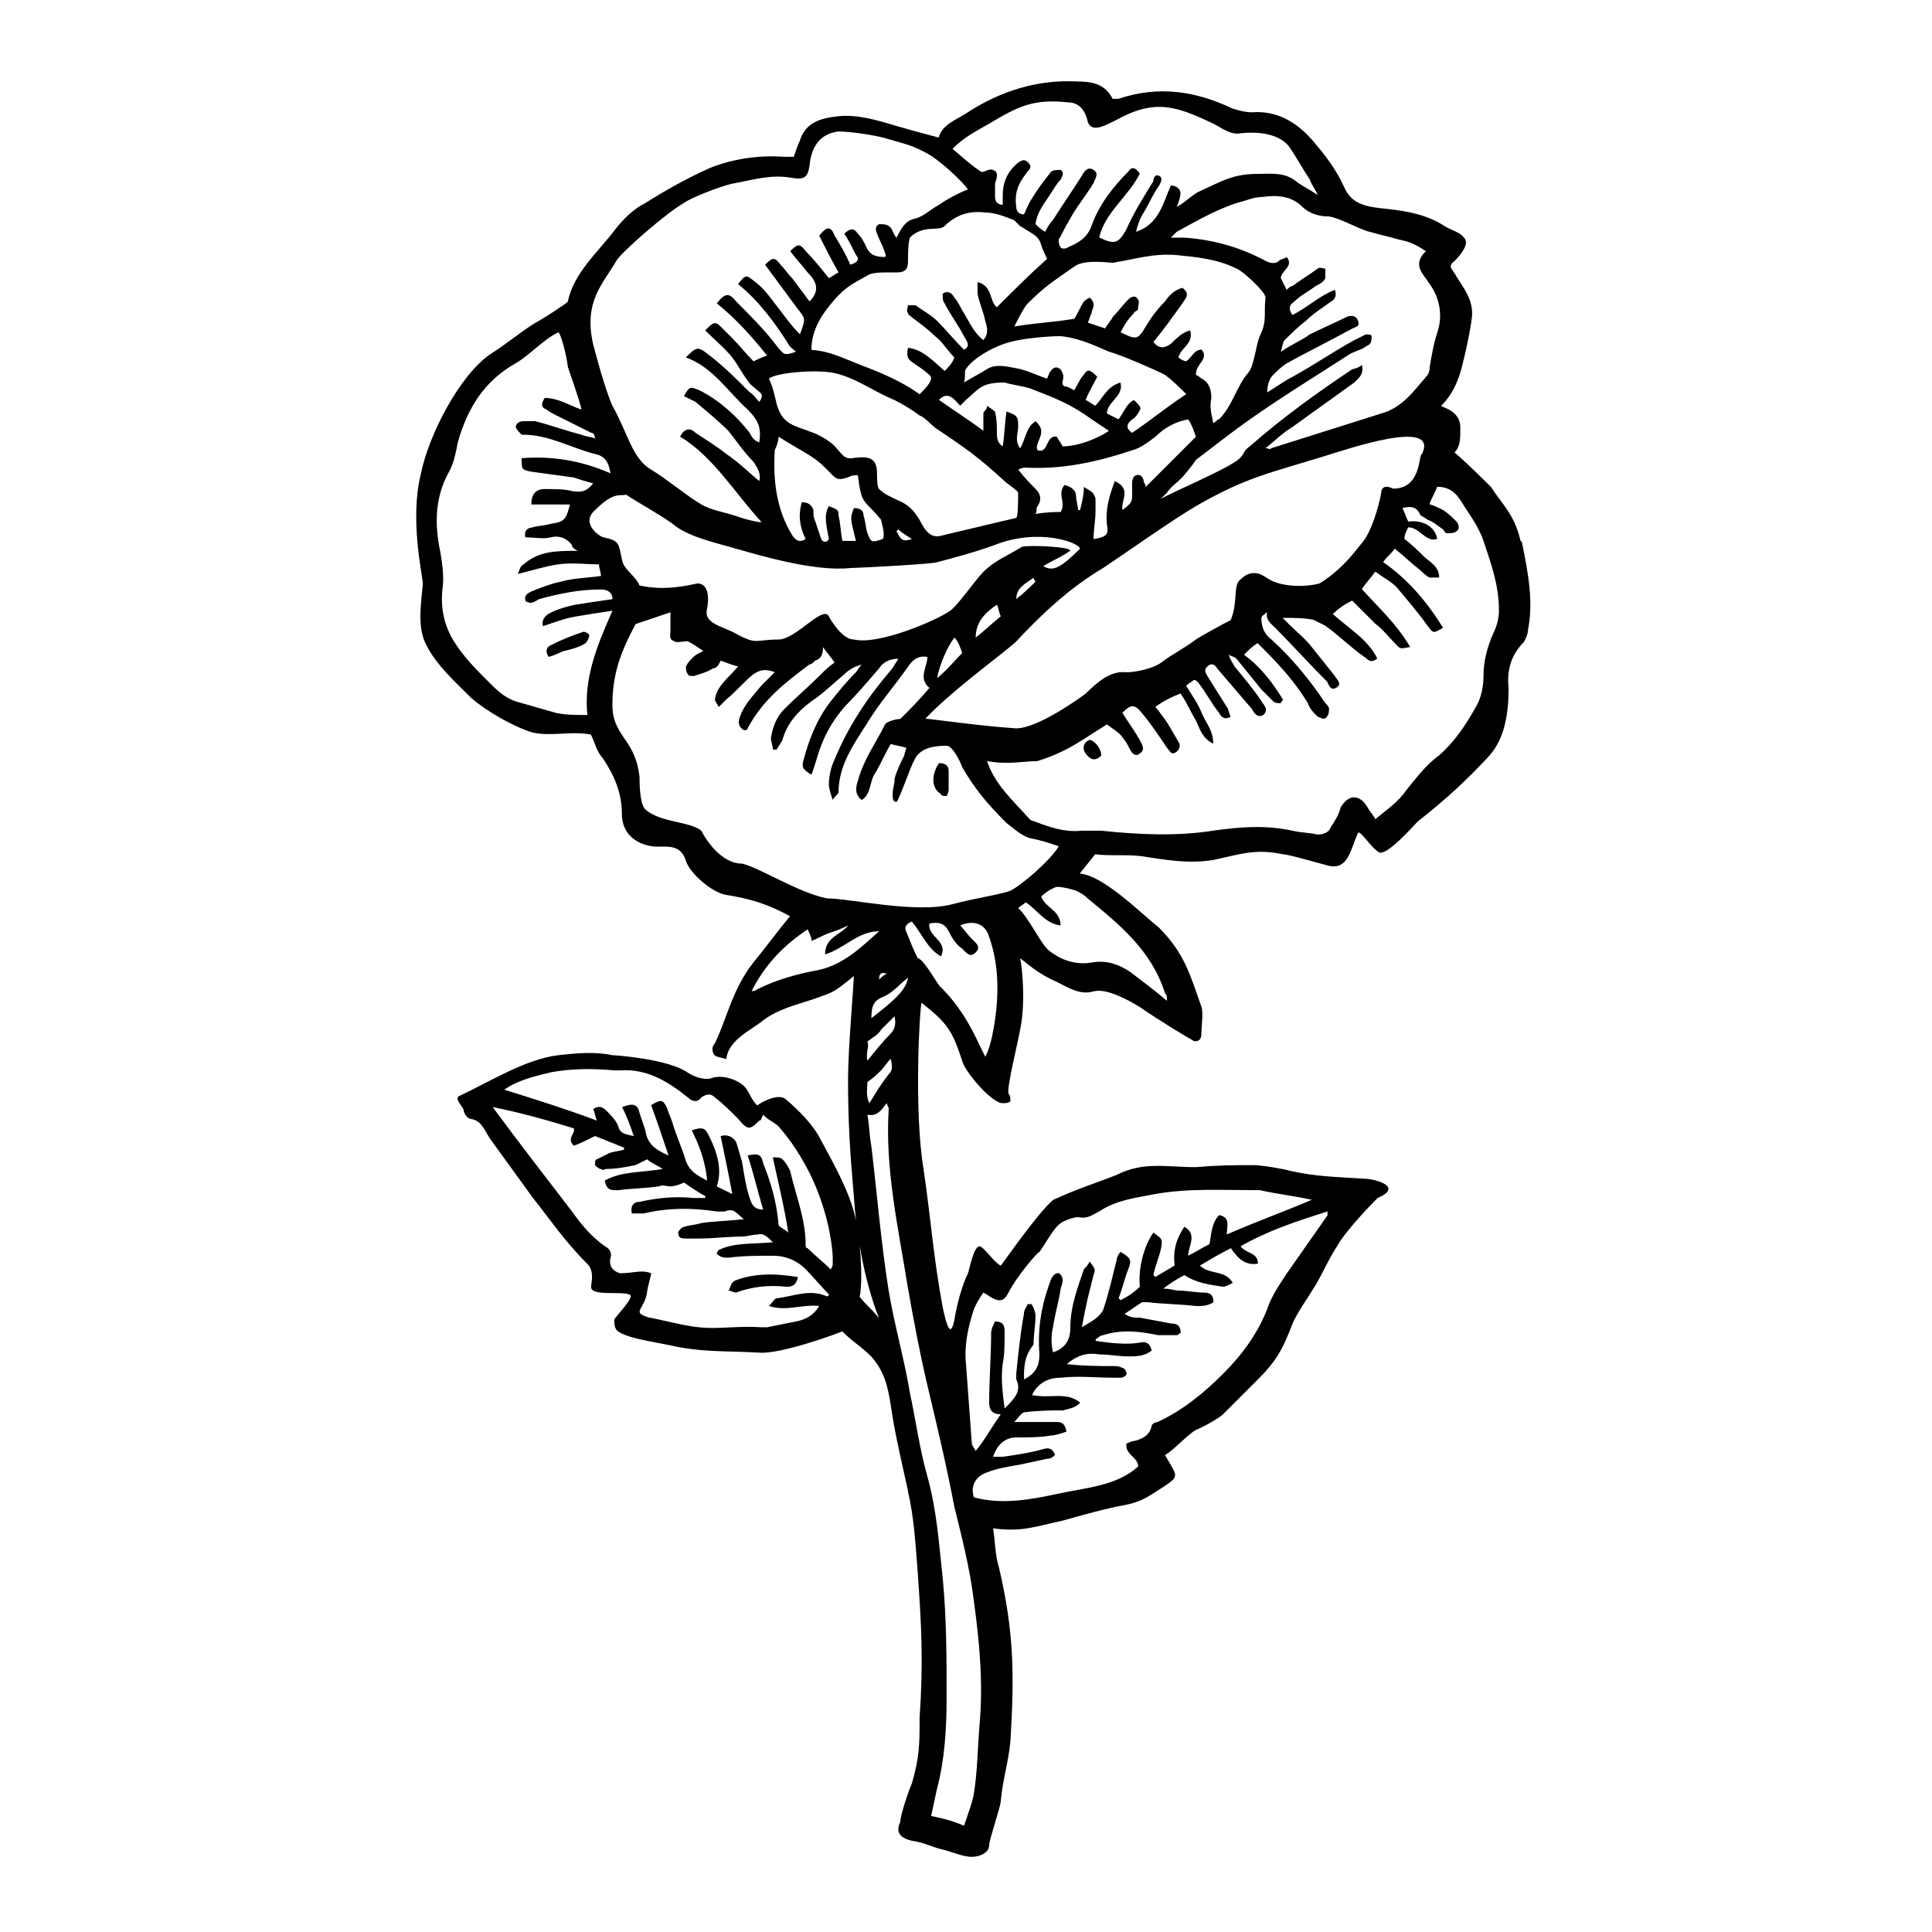 <?xml version="1.0" encoding="UTF-8"?>
<svg width="1200pt" height="1200pt" version="1.1" viewBox="0 0 1200 1200" xmlns="http://www.w3.org/2000/svg">
 <g>
  <path d="m633.61 595.22c1.219 4.781 3.609 27.609 0 44.391-1.219 7.219-8.391 36-7.219 39.609 1.219 1.219 1.219 3.609 1.219 4.781-1.219 1.219-3.609 1.219-4.781 1.219-7.219 0-24-20.391-25.219-26.391-6-18-8.391-22.781-25.219-36-1.219 3.609-4.781 67.219 1.219 103.22 4.781 32.391 6 54 12 86.391 2.391 10.781 4.781 19.219 7.219 7.219 1.219-8.391 4.781-21.609 8.391-28.781 1.219-3.609 3.609-16.781 7.219-16.781 2.391 0 9.609 10.781 13.219 12 3.609-4.781 22.781-32.391 32.391-40.781 15.609-7.219 27.609-10.781 39.609-15.609 16.781-8.391 30-4.781 49.219-4.781 14.391-1.219 21.609-1.219 36-1.219 4.781 0 19.219 2.391 22.781 3.609 16.781 3.609 27.609 3.609 45.609 4.781 6 0 25.219 4.781 8.391 12-1.219 1.219-19.219 19.219-25.219 30-4.781 7.219-8.391 15.609-13.219 24-3.609 6-12 18-14.391 24-6 15.609-9.609 22.781-21.609 34.781l-21.609 21.609c-2.391 2.391-13.219 8.391-16.781 9.609-6 3.609-14.391 13.219-19.219 15.609 1.219 2.391 3.609 6 4.781 8.391 3.609 6 0 7.219-4.781 10.781-9.609 6-13.219 9.609-25.219 12-8.391 1.219-30 7.219-38.391 9.609-16.781 3.609-25.219 7.219-43.219 4.781 1.219 6 1.219 16.781 3.609 24 9.609 40.781 9.609 67.219 7.219 108-1.219 13.219-4.781 24-6 37.219 0 3.609-7.219 24-7.219 27.609 0 4.781-6 7.219-10.781 7.219-6 0-13.219-3.609-19.219-4.781-4.781-1.219-9.609-3.609-15.609-4.781-8.391-1.219-13.219-4.781-9.609-12 0-4.781 6-21.609 7.219-24 4.781-16.781 4.781-24 4.781-40.781 2.391-34.781 1.219-56.391-1.219-91.219-1.219-15.609-2.391-34.781-6-49.219 1.219 3.609-7.219-31.219-9.609-46.781-2.391-15.609-3.609-26.391-13.219-37.219-7.219-7.219-10.781-8.391-18-15.609-2.391 1.219-38.391 14.391-51.609 13.219-20.391-1.219-36 0-56.391-4.781-6-1.219-20.391-3.609-26.391-6s-7.219-3.609-7.219-9.609c0-1.219 13.219-14.391 9.609-15.609-4.781-2.391-24 1.219-24-4.781 0-2.391 2.391-9.609-2.391-14.391-14.391-14.391-24-28.781-33.609-40.781-9.609-13.219-15.609-21.609-25.219-34.781-4.781-6-6-13.219-13.219-14.391-2.391 0-4.781-3.609-4.781-6-1.219-2.391-6-7.219-2.391-8.391 18-8.391 40.781-22.781 61.219-25.219 10.781-1.219 22.781-2.391 33.609 0 2.391 0 34.781 2.391 46.781 10.781 3.609 2.391 9.609 4.781 14.391 3.609 6-2.391 14.391 0 19.219 3.609 4.781 3.609 4.781 8.391 9.609 13.219 1.219-1.219 13.219-8.391 18-3.609 8.391 7.219 16.781 15.609 21.609 25.219 8.391 15.609 18 32.391 21.609 49.219 2.391 10.781 4.781 36 2.391 48 4.781 6 6 6 12 13.219-9.609-24-14.391-55.219-15.609-75.609-2.391-27.609-3.609-45.609-3.609-73.219 0-18 3.609-58.781 3.609-63.609-13.219 10.781-12 9.609-25.219 14.391-10.781 3.609-21.609 6-31.219 13.219-7.219 6-21.609 12-22.781 24-3.609-1.219-6-1.219-7.219-2.391-1.219-1.219-2.391-4.781 0-7.219 7.219-14.391 10.781-33.609 24-50.391 6-7.219 16.781-21.609 22.781-28.781-13.219-7.219-24-10.781-39.609-13.219-8.391-1.219-22.781-13.219-25.219-21.609-2.391-7.219-7.219-8.391-13.219-8.391h-6c-12-1.219-20.391-8.391-20.391-20.391 0-13.219-4.781-24-12-34.781-3.609-3.609-4.781-9.609-7.219-14.391-12-2.391-24 1.219-36-1.219-12-3.609-28.781-13.219-38.391-21.609-9.609-9.609-21.609-20.391-27.609-32.391-6-10.781-3.609-25.219-2.391-38.391 0-4.781-8.391-39.609-1.219-68.391 4.781-24 24-61.219 43.219-74.391 9.609-6 18-13.219 27.609-19.219 4.781-2.391 19.219-12 20.391-13.219 3.609-18 19.219-31.219 30-45.609 4.781-6 10.781-12 18-15.609 13.219-8.391 26.391-15.609 39.609-21.609 14.391-6 31.219-8.391 46.781-7.219h6c1.219-3.609 2.391-7.219 3.609-9.609 3.609-12 13.219-14.391 24-15.609 12-1.219 24 2.391 36 6 8.391 2.391 16.781 4.781 26.391 7.219 2.391-8.391 10.781-10.781 18-15.609 20.391-13.219 43.219-20.391 67.219-19.219 9.609 0 18 1.219 22.781 10.781h3.609c25.219-8.391 48-4.781 70.781 6 3.609 1.219 8.391 2.391 12 2.391 15.609-1.219 27.609 6 37.219 16.781 8.391 9.609 15.609 19.219 20.391 30s14.391 12 26.391 13.219 25.219 3.609 36 10.781c3.609 2.391 9.609 3.609 12 7.219 3.609 3.609-2.391 10.781-6 14.391-4.781 3.609-1.219 4.781 1.219 9.609 3.609 6 10.781 14.391 9.609 25.219-1.219 9.609-3.609 20.391-6 30s-6 18-13.219 25.219c2.391 1.219 12 3.609 12 13.219 0 7.219 0 12-3.609 15.609 7.219 6 21.609 20.391 22.781 21.609 6 9.609 14.391 16.781 18 32.391 0 1.219 1.219 1.219 1.219 2.391 3.609 18 7.219 36 3.609 54 0 2.391-1.219 4.781-2.391 7.219-8.391 8.391-10.781 18-9.609 28.781 0 15.609-2.391 31.219-12 42-14.391 15.609-27.609 27.609-44.391 40.781-2.391 2.391-19.219 21.609-24 19.219s-12-14.391-13.219-12c-4.781 10.781-6 22.781-18 20.391-4.781-1.219-25.219-7.219-28.781-7.219-16.781-3.609-26.391 0-43.219 3.609-15.609 2.391-28.781 0-44.391-2.391-9.609-1.219-20.391 0-28.781-1.219-4.781 6-4.781 6-9.609 12 14.391 1.219 36 22.781 49.219 33.609 15.609 15.609 19.219 28.781 26.391 49.219 1.219 3.609 0 12 0 15.609 0 1.219 0 3.609-1.219 4.781-1.219 1.219-3.609 1.219-4.781 0-2.391-1.219-20.391-12-32.391-20.391-6-3.609-20.391-12-28.781-9.609s-15.609-2.391-22.781-6c-11.906-5.016-19.078-12.188-22.688-14.578zm31.172-253.22c-4.781 3.609-10.781 6-16.781 9.609 6 3.609 10.781 1.219 22.781-10.781 0-3.609-25.219-13.219-52.781-2.391-13.219 4.781-22.781 7.219-36 10.781-3.609 1.219-50.391 3.609-54 3.609-22.781 2.391-57.609-8.391-70.781-12-12-3.609-30-7.219-39.609-15.609-8.391-6-21.609-13.219-28.781-18-3.609 1.219-7.219-2.391-19.219 9.609-9.609 8.391 3.609 16.781 4.781 16.781 10.781 2.391 9.609 3.609 12 14.391 1.219 6 8.391 9.609 10.781 15.609 15.609 3.609 30 0 36-1.219 7.219 0 7.219 9.609 6 15.609-2.391 9.609 9.609 10.781 18 15.609 13.219 7.219 12 3.609 26.391 3.609 10.781 0 27.609-21.609 31.219-14.391 1.219 2.391 8.391 14.391 15.609 14.391 15.609 3.609 51.609-12 60-18 4.781-3.609 15.609-19.219 20.391-24 7.219-7.219 14.391-9.609 24-15.609 4.828-1.219 30 0 30 2.391zm-270 45.609c-9.609 18-14.391 31.219-14.391 50.391 0 8.391 2.391 13.219 7.219 20.391 6 8.391 8.391 14.391 9.609 24 0 3.609 0 16.781 3.609 20.391 9.609 8.391 27.609 7.219 34.781 13.219 2.391 4.781 12 20.391 25.219 20.391 10.781 2.391 34.781 18 52.781 21.609 14.391 0 55.219 9.609 78 3.609 13.219-3.609 30-6 36-8.391 7.219-3.609 25.219-19.219 30-27.609-7.219-2.391-10.781-3.609-16.781-4.781-6-1.219-10.781-6-15.609-9.609-12-12-19.219-20.391-27.609-34.781-1.219-3.609-6-13.219-9.609-13.219-4.781 0-16.781 0-20.391 9.609-1.219 1.219-9.609 25.219-10.781 25.219-2.391 0-2.391-2.391-2.391-4.781 0-3.609 1.219-6 1.219-9.609 1.219-4.781 3.609-9.609 6-14.391 0-1.219 1.219-3.609 1.219-4.781-3.609-1.219-6-1.219-9.609-2.391-3.609 6-6 12-9.609 18-3.609 4.781-2.391 13.219-8.391 16.781-4.781-3.609-3.609-8.391-2.391-12 3.609-13.219 10.781-22.781 16.781-34.781 1.219-2.391 8.391-3.609 9.609-3.609 6-6 12-12 18-19.219-7.219-6-1.219-13.219-1.219-19.219-6-1.219-9.609 2.391-12 6-8.391 12-18 22.781-25.219 34.781-8.391 13.219-18 26.391-18 43.219 0 1.219-2.391 2.391-3.609 4.781-1.219-3.609-2.391-7.219-2.391-9.609 0-4.781 1.219-10.781 3.609-15.609 8.391-20.391 20.391-38.391 34.781-55.219 1.219-1.219 2.391-3.609 4.781-7.219-6 0-9.609 2.391-12 6-7.219 8.391-14.391 16.781-21.609 24-6 7.219-10.781 14.391-14.391 24-2.391 6-3.609 12-6 18-6-3.609-6-4.781-4.781-9.609 3.609-13.219 8.391-25.219 16.781-36 4.781-6 9.609-12 15.609-18 1.219-1.219 1.219-2.391 3.609-4.781-4.781 1.219-8.391 3.609-10.781 6-7.219 6-13.219 12-20.391 16.781-8.391 6-15.609 14.391-18 24-1.219 2.391-2.391 3.609-3.609 6h-2.391c0-2.391-1.219-4.781-1.219-7.219 1.219-7.219 3.609-13.219 8.391-18 7.219-7.219 15.609-14.391 22.781-21.609 2.391-2.391 4.781-4.781 8.391-7.219-2.391-3.609-4.781-6-7.219-9.609 0 4.781-1.219 7.219-4.781 8.391-1.219 1.219-2.391 2.391-3.609 2.391-14.391 10.781-28.781 21.609-38.391 39.609 0 1.219-1.219 1.219-2.391 1.219-3.609-2.391-3.609-4.781-2.391-8.391 2.391-7.219 8.391-13.219 13.219-19.219l8.391-8.391c-6-2.391-9.609-1.219-13.219 1.219-6 4.781-10.781 10.781-16.781 15.609l-4.781 4.781c-1.219-2.391-2.391-3.609-2.391-4.781 1.219-8.391 8.391-13.219 14.391-20.391-4.781-1.219-7.219-2.391-10.781-3.609-1.219 2.391-2.391 4.781-4.781 4.781-3.609 2.391-8.391 3.609-12 4.781-1.219 0-3.609 0-3.609-1.219-1.219-1.219-1.219-3.609-1.219-4.781 1.219-2.391 2.391-3.609 4.781-6 1.219-1.219 3.609-2.391 6-3.609-3.609-2.391-7.219-4.781-9.609-6-3.609 0-7.219 1.219-8.391 0-3.609-1.219-2.391-3.609-2.391-7.219v-10.781c-3.656 1.312-21.656 7.312-21.656 7.312zm402 46.781c0 1.219-1.219 1.219-1.219 2.391-1.219 0-3.609 0-4.781-1.219l-7.219-7.219c-4.781-6-10.781-13.219-15.609-19.219-1.219-1.219-2.391-1.219-4.781-2.391 1.219 3.609 2.391 4.781 3.609 7.219 6 7.219 12 14.391 16.781 21.609 1.219 2.391 4.781 4.781 1.219 8.391-3.609 2.391-6-1.219-7.219-3.609-7.219-8.391-14.391-16.781-21.609-25.219-1.219-2.391-3.609-3.609-6-1.219s-1.219 3.609 0 6c3.609 6 8.391 13.219 12 19.219 1.219 1.219 1.219 3.609 2.391 6-3.609 2.391-6 0-7.219-2.391-4.781-6-8.391-13.219-13.219-19.219 0 0-1.219-1.219-2.391-1.219-1.219 1.219-3.609 2.391-4.781 3.609 3.609 6 7.219 10.781 9.609 16.781s7.219 10.781 7.219 19.219c-7.219-3.609-8.391-9.609-10.781-14.391-3.609-6-6-12-9.609-16.781-6 2.391-10.781 4.781-15.609 8.391 2.391 2.391 3.609 4.781 4.781 6 3.609 4.781 6 9.609 9.609 15.609 2.391 3.609-1.219 7.219-3.609 7.219-1.219 0-2.391-2.391-3.609-3.609-4.781-7.219-9.609-14.391-15.609-21.609-4.781-6-7.219-4.781-12 0 3.609 6 8.391 12 12 19.219 1.219 2.391 1.219 4.781-1.219 6-2.391 2.391-4.781 0-6-2.391s-2.391-4.781-3.609-6c-2.391-3.609-2.391-3.609-10.781-9.609-15.609 9.609-24 16.781-43.219 22.781-8.391 0-18 2.391-31.219 0 4.781 14.391 15.609 24 26.391 36 0 0 1.219 1.219 2.391 1.219 9.609 3.609 19.219 7.219 30 6h12c22.781 2.391 46.781 3.609 69.609 0 16.781-2.391 32.391-3.609 49.219 0 4.781 1.219 10.781 1.219 15.609 2.391 3.609 0 7.219-1.219 8.391-4.781 2.391-3.609 4.781-7.219 6-12 4.781-8.391 12-8.391 16.781 0 1.219 2.391 3.609 4.781 4.781 7.219 7.219-6 14.391-10.781 19.219-18 6-7.219 12-15.609 20.391-21.609 9.609-8.391 16.781-19.219 22.781-30 3.609-6 4.781-13.219 4.781-19.219 0-9.609 2.391-18 6-26.391 2.391-4.781 3.609-9.609 3.609-14.391 0-15.609-4.781-28.781-9.609-43.219-2.391-7.219-7.219-14.391-12-21.609-3.609-6-7.219-12-16.781-12-1.219 3.609-3.609 7.219-4.781 10.781 3.609 1.219 6 2.391 8.391 3.609 3.609 2.391 6 4.781 8.391 7.219 1.219 1.219 2.391 4.781 0 6-1.219 1.219-3.609 1.219-6 1.219-1.219 0-1.219-1.219-2.391-2.391-3.609-2.391-6-4.781-9.609-6-1.219-1.219-4.781-2.391-4.781-3.609-2.391-4.781-6-4.781-10.781-3.609 1.219 2.391 2.391 6 3.609 8.391 9.609-1.219 16.781 3.609 18 10.781-7.219 2.391-10.781-7.219-18-7.219-1.219 2.391-2.391 4.781-2.391 7.219 4.781 3.609 8.391 7.219 12 10.781 3.609 3.609 9.609 6 9.609 13.219h-6c-2.391-1.219-4.781-3.609-6-4.781-4.781-3.609-9.609-8.391-15.609-13.219-2.391 3.609-4.781 4.781-7.219 8.391 15.609 10.781 27.609 25.219 37.219 40.781-6 3.609-6 3.609-9.609-1.219-6-8.391-13.219-16.781-19.219-24-3.609-3.609-8.391-6-13.219-9.609-3.609 4.781-6 7.219-8.391 10.781 10.781 12 21.609 21.609 30 36-6 1.219-6 1.219-8.391-1.219-4.781-4.781-8.391-9.609-13.219-13.219l-14.391-14.391c-4.781 2.391-8.391 4.781-12 8.391 10.781 9.609 21.609 15.609 27.609 27.609-4.781 3.609-6 0-8.391-1.219-8.391-6-15.609-13.219-24-19.219-2.391-1.219-4.781-2.391-7.219-3.609-6-1.219-12-1.219-19.219-1.219l3.609 3.609c4.781 4.781 10.781 9.609 14.391 14.391 4.781 6 9.609 12 14.391 18 1.219 2.391 4.781 4.781 1.219 7.219-3.609 2.391-4.781-1.219-6-3.609-10.781-10.781-21.609-22.781-32.391-33.609-2.391-2.391-6-4.781-4.781-9.609-1.219 1.219-3.609 2.391-3.609 3.609 0 4.781 1.219 9.609 6 13.219 13.219 12 24 25.219 33.609 39.609 1.219 1.219 2.391 2.391 2.391 3.609s0 3.609-1.219 4.781c-1.219 2.391-3.609 1.219-6 0-2.391-2.391-4.781-4.781-6-8.391-7.219-12-16.781-22.781-26.391-32.391l-4.781-4.781c-3.609 2.391-6 4.781-8.391 7.219 8.531 6.141 16.922 15.75 24.094 27.75zm-324-110.39c-15.609-16.781-30-40.781-50.391-52.781 2.391-4.781 6-6 9.609-2.391 7.219 4.781 13.219 8.391 19.219 13.219 7.219 4.781 13.219 10.781 20.391 16.781 1.219-4.781-1.219-8.391-3.609-12-6-6-10.781-13.219-15.609-19.219-6-6-13.219-12-20.391-18-2.391-1.219-4.781-2.391-7.219-3.609 3.609-6 3.609-6 9.609-3.609 12 6 22.781 15.609 31.219 26.391 1.219 2.391 2.391 4.781 6 6 1.219-8.391 0-13.219-7.219-20.391-12-10.781-21.609-26.391-38.391-32.391 6-6 7.219-7.219 13.219-2.391 9.609 7.219 18 15.609 26.391 24 2.391 1.219 3.609 3.609 6 6 3.609-4.781 0-6-1.219-7.219-2.391-2.391-4.781-3.609-6-6-3.609-4.781-6-9.609-9.609-14.391-4.781-6-10.781-10.781-16.781-16.781 4.781-4.781 6-6 9.609-2.391l7.219 7.219c4.781 4.781 8.391 9.609 13.219 14.391 2.391-1.219 4.781-2.391 8.391-3.609-9.609-12-19.219-22.781-31.219-32.391 4.781-6 7.219-7.219 12-1.219 8.391 8.391 18 18 25.219 27.609 4.781 6 4.781 6 12 3.609-1.219-1.219-3.609-2.391-4.781-4.781-8.391-13.219-18-26.391-31.219-37.219 4.781-6 4.781-6 10.781-1.219 4.781 3.609 8.391 8.391 12 13.219 4.781 6 9.609 13.219 15.609 19.219 3.609-9.609 3.609-9.609-1.219-15.609-7.219-9.609-13.219-18-20.391-27.609 4.781-4.781 6-4.781 9.609 0 2.391 2.391 4.781 6 7.219 8.391 3.609 4.781 7.219 9.609 10.781 14.391 7.219-7.219 3.609-13.219-1.219-18-3.609-4.781-7.219-8.391-10.781-13.219 4.781-4.781 6-4.781 9.609 0 4.781 4.781 9.609 10.781 14.391 16.781 2.391-1.219 3.609-2.391 6-3.609-4.781-8.391-8.391-15.609-12-22.781 4.781-6 7.219-6 9.609 0 3.609 6 7.219 12 9.609 18 4.781-1.219 6-3.609 3.609-6-2.391-4.781-4.781-9.609-7.219-13.219 3.609-3.609 6-3.609 8.391 0 2.391 2.391 3.609 4.781 4.781 7.219 2.391 6 6 7.219 12 7.219 2.391 0-4.781-13.219-4.781-14.391-1.219-2.391-1.219-4.781 1.219-6 1.219 0 4.781 0 6 1.219 2.391 1.219 2.391 4.781 4.781 7.219 3.609-7.219 6-10.781 12-12 4.781-1.219 9.609-6 14.391-8.391 4.781-3.609 14.391-8.391 18-9.609-2.391-3.609-14.391-15.609-24-21.609-10.781-6-13.219-6-25.219-9.609-7.219-2.391-24-4.781-31.219-4.781-9.609 1.219-16.781 7.219-18 21.609-1.219 7.219-3.609 8.391-10.781 7.219-13.219-2.391-24 1.219-37.219 3.609-6 1.219-25.219 8.391-30 12-10.781 6-39.609 31.219-42 36-8.391 14.391-20.391 25.219-14.391 51.609 1.219 4.781 7.219 27.609 12 38.391 9.609 16.781 12 32.391 24 39.609 8.391 4.781 22.781 16.781 31.219 21.609 6 3.609 14.391 4.781 21.609 7.219 6 2.25 16.781 4.688 15.562 3.469zm102 122.39c2.391 0 36 4.781 56.391 6 13.219 0 38.391-18 43.219-21.609 7.219-7.219 15.609-14.391 25.219-13.219 6 0 16.781-2.391 21.609-6 6-4.781 15.609-9.609 21.609-14.391 3.609-2.391 16.781-9.609 21.609-12 4.781-12 1.219-21.609 6-25.219 8.391-8.391 15.609-1.219 18 0 8.391 4.781 22.781 4.781 31.219 2.391 15.609-9.609 24-22.781 26.391-25.219 7.219-8.391 12-30 12-32.391 1.219-3.609 4.781-2.391 7.219-1.219 18 0 15.609-21.609 18-21.609 10.781-22.781-48-2.391-60 1.219-34.781 10.781-49.219 13.219-80.391 31.219-14.391 8.391-43.219 28.781-57.609 38.391-20.391 12-38.391 28.781-54 45.609-6.047 6.047-39.656 30.047-56.484 48.047zm-195.56-152.39c-1.219-7.219-3.609-10.781-9.609-12-14.391-3.609-28.781-12-44.391-12h-1.219c-1.219-1.219-3.609-3.609-3.609-4.781 0-2.391 2.391-3.609 4.781-3.609h7.219c9.609 2.391 19.219 6 28.781 8.391 2.391 1.219 6 1.219 8.391 2.391 0-2.391-1.219-3.609-2.391-3.609-7.219-3.609-14.391-7.219-21.609-10.781-2.391-1.219-4.781-2.391-6-3.609-3.609-1.219-3.609-3.609-1.219-7.219 8.391 0 15.609 4.781 22.781 7.219 0-2.391-8.391-26.391-8.391-26.391-1.219-9.609-4.781-21.609-6-21.609-9.609 4.781-18 14.391-26.391 19.219-19.219 10.781-30 27.609-36 49.219-1.219 6-2.391 13.219-6 19.219-8.391 15.609-8.391 32.391-4.781 49.219 1.219 7.219 2.391 15.609 1.219 22.781-1.219 12 1.219 22.781 7.219 32.391s13.219 16.781 21.609 25.219c4.781 4.781 9.609 9.609 16.781 12 8.391 2.391 16.781 4.781 25.219 7.219 6 1.219 12 1.219 19.219 1.219-2.391-22.781 6-43.219 15.609-64.781-8.391 1.219-15.609 2.391-22.781 3.609-7.219 1.219-13.219 3.609-20.391 6-1.219-4.781 2.391-7.219 4.781-8.391 4.781-2.391 9.609-3.609 14.391-4.781 7.219-1.219 15.609-2.391 24-3.609 0-3.609-2.391-6-7.219-6-13.219 0-25.219 2.391-38.391 6-2.391 1.219-4.781 3.609-8.391 1.219-1.219-3.609 1.219-4.781 3.609-6 6-2.391 12-4.781 18-6 8.391-2.391 16.781-2.391 25.219-3.609 0-2.391-1.219-4.781-1.219-7.219-8.391 0-16.781-1.219-25.219 0-8.391 1.219-15.609 3.609-25.219 6 1.219-2.391 1.219-4.781 3.609-6 9.609-8.391 20.391-8.391 33.609-8.391-2.391-1.219-3.609-2.391-3.609-3.609-3.609-4.781-8.391-6-13.219-4.781-4.781 1.219-9.609 0-15.609 0-1.219-3.609 1.219-6 3.609-6 3.609-1.219 8.391-1.219 12-2.391 8.391-1.219 9.609-2.391 12-12h-24c0-6 2.391-9.609 8.391-9.609s12 0 16.781 1.219c6 1.219 9.609 0 13.219-4.781-4.781-1.219-8.391-2.391-12-3.609-8.391-1.219-18-2.391-26.391-3.609-6-1.219-6-1.219-6-8.391 18-1.359 36 1.031 55.219 9.422zm466.78-67.219c1.219 6-2.391 8.391-4.781 10.781-13.219 9.609-25.219 18-38.391 27.609-6 3.609-10.781 8.391-16.781 13.219 2.391 0 2.391 1.219 3.609 0 22.781-7.219 45.609-14.391 68.391-21.609 13.219-3.609 20.391-14.391 28.781-24 1.172-2.391 1.172-3.562 1.172-4.781 1.219-7.219 2.391-14.391 4.781-21.609 3.609-10.781 1.219-21.609-4.781-30-4.781-7.219-10.781-12-2.391-20.391-7.219-4.781-10.781-6-16.781-7.219-8.391-2.391-9.609-2.391-18-4.781-6-1.219-20.391-9.609-26.391-9.609s-12-2.391-15.609-6c-7.219-7.219-16.781-7.219-25.219-6-3.609 0-7.219 1.219-10.781 2.391-14.391 3.609-28.781 12-42 19.219l-3.609 3.609h8.391c18 1.219 34.781 6 50.391 14.391 2.391 1.219 6 2.391 8.391 0 1.219-1.219 3.609-1.219 4.781-2.391 4.781 6-3.609 8.391-3.609 13.219 1.219 2.391 2.391 4.781 3.609 7.219 1.219-1.219 2.391-2.391 3.609-2.391 4.781-3.609 10.781-7.219 15.609-10.781 1.219-1.219 3.609 0 4.781 0v6c-1.219 2.391-3.609 3.609-6 4.781-4.781 3.609-9.609 6-13.219 9.609-3.609 2.391-3.609 4.781-1.219 8.391 9.609-4.781 16.781-12 26.391-15.609 1.219 3.609 0 6-2.391 7.219-4.781 3.609-10.781 7.219-15.609 12-4.781 3.609-8.391 7.219-13.219 12-1.219 1.219-1.219 3.609-2.391 7.219 7.219-4.781 13.219-7.219 18-10.781 7.219-3.609 15.609-7.219 22.781-10.781 2.391-1.219 6-1.219 7.219 2.391s-1.219 3.609-3.609 4.781c-13.219 7.219-27.609 14.391-40.781 21.609-3.609 2.391-6 4.781-8.391 7.219-2.391 2.391-3.609 6-3.609 10.781 6-3.609 10.781-7.219 15.609-9.609 13.219-7.219 25.219-15.609 38.391-22.781 2.391-1.219 4.781-2.391 7.219-3.609 1.219 0 3.609 0 3.609 1.219s0 3.609-1.219 4.781c-1.219 1.219-2.391 1.219-3.609 2.391-2.391 1.219-6 2.391-8.391 3.609-20.391 13.219-42 26.391-62.391 40.781-12 8.391-24 18-33.609 25.219-1.219 2.391-8.391 10.781-8.391 10.781-3.609 3.609-7.219 6-9.609 9.609l-3.609 3.609c14.391-7.219 28.781-13.219 42-20.391 3.609-2.391 7.219-3.609 9.609-8.391 1.219-2.391 3.609-3.609 4.781-4.781 19.219-16.781 40.781-32.391 62.391-46.781 0.094-0.141 2.484-0.141 6.094-2.578zm-216 656.44h25.219c3.609 0 6 0 7.219 6-3.609 1.219-7.219 2.391-9.609 2.391-7.219 1.219-14.391 1.219-21.609 1.219s-12 4.781-14.391 12h6c8.391-1.219 16.781-2.391 25.219-4.781 3.609-1.219 6 0 7.219 3.609-1.219 1.219-2.391 2.391-4.781 2.391-6 1.219-10.781 2.391-16.781 3.609-7.219 1.219-14.391 2.391-20.391 4.781-7.219 2.391-10.781 8.391-8.391 15.609 18 4.781 36 1.219 52.781-2.391s36-4.781 49.219-16.781c0-6-8.391-7.219-7.219-14.391 1.219 0 2.391-1.219 3.609-1.219 6-1.219 10.781-3.609 12-9.609 0-1.219 2.391-2.391 3.609-2.391 15.609-7.219 28.781-18 40.781-30s21.609-25.219 27.609-40.781c2.391-7.219 7.219-14.391 12-21.609 8.391-12 16.781-24 25.219-36v-2.391c-19.219 6-37.219 12-54 21.609 3.609 4.781 10.781 3.609 10.781 10.781-7.219 1.219-12-2.391-16.781-9.609-7.219 3.609-13.219 7.219-19.219 10.781 6 6 15.609 2.391 20.391 10.781-2.391 1.219-4.781 2.391-6 2.391-8.391-1.219-16.781-2.391-24-7.219-4.781 2.391-8.391 4.781-13.219 8.391 4.781 0 7.219 1.219 9.609 1.219 4.781 0 10.781 1.219 15.609 1.219 3.609 0 6 1.219 6 6-3.609 2.391-7.219 2.391-10.781 2.391-9.609-1.219-20.391-1.219-30-2.391h-3.609c-3.609 2.391-7.219 4.781-10.781 7.219 3.609 2.391 6 2.391 9.609 2.391 6 1.219 13.219 2.391 19.219 3.609 3.609 0 6 1.219 6 6-1.219 0-1.219 1.219-2.391 1.219h-12c-10.781-2.391-22.781-3.609-33.609 0-2.391 0-3.609 2.391-4.781 2.391v1.219c8.391 1.219 18 2.391 26.391 1.219 4.781-1.219 7.219 0 8.391 4.781-4.781 3.609-9.609 3.609-14.391 3.609-6 0-12-1.219-18-1.219-7.219-1.219-13.219 0-20.391 6 10.781 1.219 19.219 1.219 28.781 1.219 2.391 0 3.609 0 6 1.219 1.219 0 2.391 2.391 2.391 3.609s-2.391 2.391-3.609 2.391h-4.781c-10.781 0-21.609-1.219-32.391 0-8.391 0-14.391 3.609-18 10.781 10.781 2.391 21.609-2.391 30 4.781-3.609 3.609-7.219 3.609-10.781 4.781-6.188-0.047-14.578-0.047-24.188 1.172-2.391 1.172-3.609 3.562-6 6zm188.39-762c-1.219-3.609-3.609-6-4.781-9.609-4.781-7.219-7.219-12-12-19.219-6-9.609-20.391-10.781-31.219-9.609-6 1.219-12-3.609-16.781-6-22.781-10.781-36-15.609-60-2.391-7.219 3.609-15.609 8.391-18 1.219-1.219-6-4.781-12-12-12-21.609-2.391-31.219 2.391-49.219 13.219-8.391 4.781-15.609 8.391-22.781 15.609 7.219 6 10.781 9.609 18 14.391 2.391 0 4.781-2.391 7.219-1.219 3.609 1.219 2.391 4.781 1.219 8.391v8.391c0 2.391 1.219 4.781 4.781 4.781v-6c0-7.219 2.391-13.219 7.219-18 3.609-3.609 6-4.781 8.391-2.391 3.609 3.609 0 4.781-1.219 7.219-4.781 6-7.219 12-6 20.391 0 2.391 1.219 4.781 4.781 4.781 1.219-2.391 2.391-6 4.781-9.609 3.609-6 7.219-10.781 12-16.781 1.219-1.219 3.609-1.219 6-1.219 2.391 1.219 1.219 3.609 0 6-2.391 2.391-3.609 4.781-6 8.391-3.609 6-8.391 10.781-9.609 19.219 1.219 1.219 3.609 3.609 6 4.781 1.219-2.391 2.391-4.781 4.781-7.219 6-9.609 12-18 18-27.609 1.219-2.391 3.609-6 7.219-3.609s1.219 4.781 0 8.391c-1.219 1.219-1.219 2.391-2.391 3.609-4.781 7.219-9.609 13.219-13.219 20.391-2.391 3.609-3.609 7.219-6 10.781 0 1.219 0 3.609 1.219 4.781 0 1.219 3.609 1.219 4.781 0 6-2.391 12-6 14.391-13.219 4.781-13.219 13.219-24 22.781-33.609 2.391-3.609 4.781-2.391 7.219 1.219-7.219 14.391-21.609 24-25.219 39.609 9.609 4.781 12 3.609 16.781-4.781 4.781-10.781 10.781-20.391 16.781-30 0.094-2.297 1.312-4.688 3.703-3.469s1.219 3.609 0 6c-3.609 4.781-6 10.781-9.609 16.781-2.391 3.609-3.609 7.219-4.781 12 14.391-4.781 16.781-18 21.609-28.781 3.609 0 6 2.391 6 4.781s-1.219 6-2.391 8.391c3.609-1.219 10.781-8.391 14.391-9.609 13.219-6 20.391-10.781 36-10.781 8.391 0 16.781-1.219 24 4.781 4.781 3.609 8.391 4.828 13.172 8.438zm-512.39 566.39c16.781 22.781 33.609 44.391 49.219 64.781 6 8.391 12 15.609 20.391 21.609 2.391 1.219 4.781 3.609 3.609 7.219-1.219 4.781 1.219 8.391 6 9.609 8.391 0 13.219-2.391 19.219 0 0 1.219-2.391 9.609-2.391 10.781-1.219 12-10.781 13.219 1.219 16.781 1.219 0 21.609 4.781 22.781 4.781 18 3.609 27.609 0 46.781 1.219h3.609c6-1.219 12-2.391 18-3.609s10.781-3.609 14.391-9.609c-10.781-1.219-20.391 3.609-31.219 0 2.391-2.391 3.609-4.781 4.781-4.781 10.781-1.219 20.391-6 31.219-1.219 0 0 1.219 0 1.219-1.219-4.781-4.781-9.609-10.781-14.391-15.609-6-6-13.219-8.391-20.391-8.391-9.609 0-18 0-27.609 1.219-2.391 0-4.781 0-7.219-2.391 0-1.219 1.219-2.391 1.219-2.391 9.609-4.781 21.609-3.609 33.609-4.781-3.609-3.609-6-6-9.609-4.781-3.609 0-6 1.219-9.609 1.219-8.391 0-18 1.219-26.391 1.219h-8.391c-2.391 0-4.781 0-4.781-3.609 0-1.219 2.391-3.609 3.609-3.609 3.609-1.219 7.219-1.219 10.781-2.391 8.391-1.219 15.609-1.219 26.391-2.391-4.781-3.609-6-7.219-12-4.781h-4.781c-15.609-2.391-30-2.391-45.609 1.219h-7.219c-1.219-6 2.391-7.219 4.781-7.219 10.781-2.391 21.609-3.609 33.609-2.391h7.219v-1.219c-4.781-2.391-9.609-6-13.219-8.391-2.391 1.219-6 2.391-8.391 2.391s-4.781-1.219-7.219 0c-8.391 1.219-16.781 1.219-25.219 2.391-4.781 0-7.219 0-8.391-6 10.781-6 22.781-4.781 36-7.219-3.609-2.391-7.219-3.609-9.609-6-2.391 1.219-4.781 2.391-7.219 3.609-6 1.219-12 2.391-18 2.391-1.219 0-2.391 1.219-3.609 0-1.219 0-2.391-1.219-3.609-2.391 0-1.219 0-3.609 1.219-3.609 2.391-1.219 4.781-2.391 7.219-3.609 2.391-1.219 6-1.219 9.609-2.391v-1.219c-6-2.391-12-4.781-18-7.219-4.781 2.391-9.609 4.781-13.219 6-4.781-4.781 1.219-7.219 0-10.781-15.609-4.828-32.391-9.609-50.391-13.219zm508.78 57.609c-10.781-2.391-21.609-3.609-32.391-6h-2.391c-20.391 0-42-1.219-62.391 2.391-12 2.391-24 3.609-34.781 10.781-4.781 2.391-7.219 4.781-13.219 3.609-2.391 0-6 1.219-8.391 2.391-6 2.391-9.609 10.781-15.609 19.219-1.219 0-14.391 15.609-19.219 25.219-2.391 4.781-4.781 6-9.609 3.609-2.391-1.219-3.609-2.391-6-3.609-2.391 3.609-4.781 7.219-6 10.781-3.609 10.781-6 22.781-4.781 33.609 1.219 16.781 2.391 32.391 3.609 49.219 0 1.219 1.219 2.391 2.391 4.781 6-7.219 9.609-14.391 15.609-22.781-6 0-7.219-3.609-7.219-7.219 0-14.391 1.219-28.781 1.219-43.219 0-2.391 1.219-4.781 2.391-7.219 6 0 6 3.609 6 7.219 0 6 0 13.219-1.219 19.219-1.219 9.609 0 18 1.219 27.609 6-6 10.781-10.781 7.219-18v-3.609c1.219-12 2.391-24 4.781-37.219 0-2.391 1.219-3.609 2.391-6h2.391c1.219 2.391 2.391 4.781 2.391 7.219 0 6-1.219 12-1.219 18-5.953 7.172-5.953 14.391-5.953 21.562 7.219-3.609 9.609-8.391 9.609-15.609-1.219-15.609 1.219-30 6-43.219 1.219-3.609 2.391-7.219 6-7.219 3.609 2.391 2.391 6 1.219 9.609-1.219 8.391-3.609 15.609-4.781 24-1.219 4.781-1.219 10.781 0 15.609 7.219-2.391 10.781-7.219 10.781-15.609 0-13.219 4.781-25.219 8.391-36 1.219-1.219 2.391-2.391 3.609-4.781 3.609 4.781 3.609 4.781 2.391 8.391-1.219 4.781-2.391 9.609-3.609 14.391-1.219 6-2.391 10.781-3.609 18 6-3.609 10.781-6 13.219-10.781 3.609-10.781 6-21.609 8.391-31.219 0-1.219 1.219-3.609 2.391-4.781 6 3.609 7.219 4.781 4.781 10.781-2.391 6-3.609 12-6 18l1.219 1.219c4.781-2.391 8.391-4.781 12-8.391-1.219-10.781 2.391-25.219 8.391-33.609 4.781 3.609 6 3.609 4.781 9.609s-3.609 10.781-4.781 16.781l1.219 1.219c3.609-2.391 8.391-4.781 12-7.219-1.219-9.609 1.219-16.781 6-24 8.391 4.781 2.391 12 2.391 18 4.781-2.391 8.391-4.781 13.219-7.219 1.219-6 1.219-13.219 6-18 7.219 1.219 4.781 7.219 4.781 12 19.219-8.344 36-14.344 52.781-21.516zm-337.18-510c2.391 4.781 3.609 10.781 4.781 15.609 3.609 13.219 10.781 13.219 22.781 18 3.609 1.219 12 6 14.391 9.609 3.609 3.609 4.781 7.219 10.781 6 9.609-1.219 14.391 0 14.391 9.609 0 2.391 0 8.391 1.219 9.609 3.609 3.609 7.219 4.781 12 7.219 6 2.391 9.609 6 13.219 12 3.609 7.219 7.219 12 14.391 9.609 15.609-3.609 30-7.219 45.609-10.781 1.219 0 1.219-12 1.219-15.609 0-1.219-7.219-6-8.391-7.219-15.609-14.391-24-20.391-42-32.391-2.391-1.219-7.219-7.219-10.781-8.391-4.781-3.609-10.781-7.219-15.609-9.609-14.391-6-22.781-13.219-37.219-16.781-12-2.484-37.172-0.094-40.781 3.516zm172.78-74.438c-1.219-2.391-2.391-4.781-3.609-8.391-1.219-4.781-3.609-6-7.219-8.391-2.391-1.219-3.609-2.391-6-3.609l-3.609-3.609c-6-2.391-12-4.781-18-4.781-9.609-1.219-18 1.219-25.219 8.391-3.609 3.609-13.219-1.219-21.609 7.219-1.125 3.609-1.125 10.781-1.125 14.391 0 4.781-1.219 7.219-7.219 7.219h-6c-3.609 0-7.219 0-10.781 1.219-8.391 4.781-14.391 7.219-21.609 15.609-8.391 9.609-14.391 19.219-14.391 31.219 13.219 1.219 18 4.781 37.219 12 12 4.781 21.609 9.609 30 15.609 3.609-3.609 9.609-9.609 6-12-2.391-2.391-6-4.781-9.609-7.219s-4.828-3.656-3.609-9.656c9.609 1.219 15.609 8.391 22.781 14.391 2.391-2.391 4.781-4.781 6-8.391-4.781-4.781-7.219-9.609-12-13.219-3.609-3.609-8.391-7.219-13.219-10.781-1.219-1.219-3.609-2.391-3.609-3.609-1.219-1.219 0-3.609 0-4.781h4.781c4.781 3.609 9.609 6 13.219 9.609 6 6 10.781 12 16.781 18 4.781-2.391 1.219-6 0-8.391-3.609-7.219-8.391-13.219-12-20.391-1.219-1.219-1.219-3.609-1.219-6 3.609-2.391 6 0 7.219 2.391 2.391 2.391 3.609 6 6 9.609 3.609 6 6 12 12 16.781 3.609-3.609 2.391-8.391 1.219-12-1.219-6-3.609-10.781-4.781-16.781v-7.219c9.609 2.391 7.219 12 12 15.609 10.828-10.828 20.438-20.438 31.219-30.047zm103.22 102c2.391-1.219 2.391-2.391 3.609-2.391 8.391-8.391 10.781-20.391 18-28.781 3.609-3.609 4.781-16.781 7.219-22.781 4.781-9.609 2.391-13.219 3.609-24 0-3.609-14.391-16.781-18-18-12-6-25.219-7.219-37.219-8.391-14.391-1.219-25.219 2.391-39.609 4.781-2.391 0-18-2.391-24 2.391-12 8.391-18 12-28.781 22.781-2.391 2.391-6 9.609-8.391 14.391 14.391-2.391 22.781-2.391 37.219-4.781 2.391-3.609 3.609-7.219 6-10.781 1.219-1.219 3.609-2.391 3.609-2.391 1.219 1.219 2.391 2.391 2.391 4.781 0 1.219-1.219 3.609-1.219 4.781-1.219 2.391-1.219 3.609-2.391 6 3.609 1.219 7.219 2.391 10.781 3.609 1.219-2.391 3.609-4.781 4.781-7.219 3.609-3.609 6-7.219 9.609-10.781 2.391-2.391 4.781-2.391 6 0 1.219 1.219 0 3.609 0 6 0 1.219-2.391 1.219-2.391 2.391-3.609 3.609-6 7.219-8.391 12 9.609 4.781 10.781 4.781 15.609-3.609 3.609-6 7.219-10.781 12-15.609 2.391-3.609 6-7.219 10.781-8.391 4.781 3.609 2.391 6 0 9.609-6 8.391-12 16.781-18 24 3.609 4.781 7.219 3.609 10.781 1.219 3.609-3.609 7.219-7.219 12-8.391 2.391 8.391-6 10.781-7.219 16.781 1.219 1.219 3.609 2.391 4.781 2.391 3.609-2.391 4.781-7.219 9.609-7.219 4.781 6-3.609 8.391-3.609 15.609 0 0 2.391 1.219 3.609 2.391 4.781 2.391 6 7.219 6 12-1.172 6.047 0 9.609 1.219 15.609zm-154.82 871.22c2.391-7.219 4.781-13.219 6-19.219 2.391-14.391 2.391-28.781 3.609-43.219 2.391-26.391 0-51.609-3.609-78-2.391-19.219-7.219-38.391-12-57.609-4.781-25.219-10.781-50.391-16.781-75.609-4.781-20.391-8.391-39.609-12-60-6-37.219-14.391-74.391-12-111.61 0-1.219-1.219-2.391-1.219-3.609-3.609 4.781-6 8.391-12 7.219 1.219 7.219 1.219 13.219 2.391 19.219 3.609 30 6 60 10.781 90 3.609 21.609 9.609 42 13.219 63.609 3.609 16.781 6 34.781 10.781 51.609 6 21.609 7.219 42 9.609 63.609 2.391 25.219 2.391 49.219 2.391 74.391 0 19.219-1.219 38.391-6 56.391-1.219 6-2.391 10.781-3.609 16.781 6.047 1.266 12.047 2.438 20.438 6.047zm-109.17-368.39c-2.391-15.609-6-30-9.609-46.781 2.391 0 4.781 0 6 1.219 2.391 2.391 3.609 4.781 4.781 7.219 3.609 15.609 9.609 30 9.609 45.609 0 1.219 0 2.391 1.219 2.391 4.781 4.781 9.609 8.391 14.391 13.219 1.219-2.391 1.219-2.391 1.219-3.609v-4.781c-1.219-16.781-6-33.609-13.219-49.219-6-12-12-21.609-20.391-31.219-2.391-2.391-6-3.609-9.609-7.219-1.219 2.391-1.219 3.609-2.391 3.609-6 6-7.219 6-13.219-1.219-4.781-4.781-9.609-9.609-14.391-13.219-2.391-2.391-4.781-2.391-8.391 0-2.391 3.609-6 2.391-8.391 0-12-9.609-25.219-18-42-16.781h-3.609c-13.219-1.219-26.391-1.219-39.609 1.219-9.609 2.391-20.391 4.781-28.781 10.781 19.219 6 38.391 12 57.609 19.219-1.219-2.391-1.219-4.781-2.391-7.219 3.609-2.391 6-1.219 8.391 1.219 2.391 2.391 6 6 7.219 9.609 1.219 4.781 4.781 4.781 9.609 6-2.391-7.219-4.781-13.219-7.219-18 6-2.391 9.609-2.391 10.781 3.609 1.219 3.609 2.391 7.219 3.609 10.781 1.219 8.391 6 12 14.391 15.609-3.609-10.781-7.219-21.609-10.781-31.219 6-3.609 7.219-3.609 9.609 1.219 1.219 3.609 2.391 6 3.609 9.609 2.391 8.391 6 15.609 8.391 24 2.391 6 6 8.391 13.219 12-1.219-12-4.781-21.609-9.609-31.219 7.219-2.391 8.391-1.219 10.781 3.609 4.781 9.609 8.391 20.391 4.781 31.219 2.391 1.219 4.781 2.391 9.609 4.781-2.391-13.219-4.781-24-7.219-36 3.609-1.219 7.219 0 9.609 3.609 1.219 3.609 2.391 8.391 3.609 12 1.219 7.219 2.391 15.609 4.781 22.781 1.219 3.609 2.391 7.219 8.391 7.219-3.609-12-6-22.781-9.609-33.609 6-1.219 8.391-1.219 9.609 4.781 4.781 12 8.391 24 9.609 38.391 0 1.172 3.609 2.391 6 4.781zm247.18-520.82c-4.781-4.781-8.391-8.391-13.219-12-7.219-3.609-26.391-12-34.781-14.391-3.609-1.219-16.781-8.391-30-9.609-7.219 0-22.781 1.219-31.219 3.609-9.609 2.391-22.781 9.609-27.609 16.781-1.219 1.219 0 4.781-1.219 8.391 6-3.609 10.781-6 14.391-8.391 6-3.609 13.219-1.219 20.391 0 8.391 2.391 9.609 3.609 16.781 6 1.219-2.391 1.219-3.609 2.391-4.781 2.391-3.609 6-2.391 7.219 1.219 1.219 2.391 0 4.781 0 6s0 1.219 1.219 2.391c2.391 0 3.609 1.219 6 2.391 2.391-3.609 3.609-7.219 6-9.609 2.391-3.609 3.609-3.609 8.391 1.219-2.391 4.781-4.781 8.391-7.219 14.391 2.391 1.219 3.609 2.391 6 3.609 4.781-4.781 7.219-12 15.609-14.391 2.391 8.391-8.391 12-8.391 19.219 2.391 1.219 4.781 2.391 7.219 3.609 3.609-4.781 4.781-9.609 9.609-12 4.781 4.781 4.781 4.781 2.391 8.391-1.219 2.391-3.609 3.609-4.781 4.781-2.391 2.391-2.391 4.781 1.219 7.219 10.828-7.219 19.219-14.438 33.609-24.047zm-78 73.219c3.609-6-2.391-10.781 2.391-16.781 4.781 1.219 7.219 3.609 7.219 7.219 0 2.391 1.219 6 1.219 8.391h1.219c1.219-4.781 2.391-9.609 2.391-14.391 6 3.609 6 3.609 7.219 7.219v8.391c0 4.781-1.219 10.781-1.219 16.781 7.219-1.219 9.609-2.391 8.391-8.391-1.219-9.609 1.219-18 4.781-27.609 10.781 4.781 3.609 12 4.781 18 6-4.781 6-4.781 6-10.781v-6c0-2.391 1.219-4.781 2.391-4.781 2.391-1.219 4.781 1.219 4.781 3.609 0 1.219 1.219 1.219 1.219 3.609 10.781-10.781 21.609-21.609 31.219-31.219-1.219-3.609-2.391-7.219-4.781-10.781-7.219 1.219-14.391 4.781-20.391 10.781-4.781 3.609-9.609 7.219-14.391 8.391-21.609 7.219-43.219 12-66 10.781-1.219 0-2.391 0-4.781 1.219 3.609 4.781 7.219 8.391 10.781 12 3.609 3.609 3.609 7.219 1.219 10.781-1.219 1.219 0 2.391-1.219 4.781 7.172-1.219 12-1.219 15.562-1.219zm66 303.61v-1.219c0-1.219 0-2.391-1.219-3.609-8.391-26.391-27.609-42-48-58.781-2.391-2.391-4.781-3.609-7.219-4.781-3.609-1.219-8.391-2.391-12-2.391-3.609 1.219-7.219 3.609-9.609 6 2.391 7.219 12 8.391 12 18-9.609-1.219-14.391-9.609-21.609-14.391-1.219 1.219-3.609 2.391-4.781 3.609 6 4.781 14.391 22.781 19.219 26.391 6 4.781 15.609 9.609 27.609 7.219 8.391-1.219 15.609 1.219 22.781 6 6.047 4.734 14.438 10.734 22.828 17.953zm-177.56-298.82c-10.781-13.219-12-8.391-14.391-27.609-2.391 0-3.609 0-6 1.219-7.219 2.391-7.219 1.219-13.219-4.781-2.391-2.391-4.781-4.781-8.391-7.219-7.219-4.781-14.391-8.391-21.609-13.219 0 2.391-1.219 6-2.391 8.391-1.219 19.219 1.219 37.219 10.781 52.781 2.391 3.609 4.781 4.781 8.391 2.391-3.609-7.219-4.781-14.391-2.391-22.781 3.609 0 6 1.219 7.219 4.781 0 2.391 0 4.781 1.219 7.219 1.219 3.609 2.391 7.219 3.609 10.781 1.219 2.391 3.609 2.391 4.781 0-1.219-7.219-3.609-14.391 0-20.391 6 2.391 6 2.391 6 6 1.219 4.781 1.219 9.609 2.391 15.609h8.391c-3.609-14.391-3.609-14.391-1.219-20.391 3.609 0 6 1.219 6 4.781 1.219 3.609 1.219 7.219 2.391 10.781 2.391 6 2.391 6 9.609 3.609 1.219-2.344 0-7.125-1.172-11.953zm97.172-43.172c7.219 2.391 4.781-9.609 12-8.391 1.219 2.391 2.391 3.609 3.609 6 9.609 0 21.609-4.781 28.781-9.609-3.609-2.391-7.219-4.781-10.781-7.219-13.219-9.609-22.781-13.219-38.391-19.219-3.609-1.219-12-2.391-15.609-3.609-14.391 0-15.609 3.609-24 10.781l-3.609 3.609c-3.609-3.609-7.219-9.609-13.219-3.609 8.391 6 18 12 27.609 19.219v-10.781c0-1.219 2.391-2.391 2.391-4.781 1.219 1.219 3.609 2.391 4.781 3.609 1.219 4.781 1.219 8.391 1.219 13.219 0 2.391 0 6 3.609 8.391 1.219-7.219 1.219-14.391 2.391-21.609 7.219 2.391 7.219 3.609 7.219 9.609 0 3.609-2.391 8.391 1.219 13.219 3.609-6 3.609-13.219 9.609-16.781 8.391 7.125-1.219 13.125 1.172 17.953zm-78 292.78c-3.609 1.219-4.781 3.609-3.609 6 2.391 6 4.781 12 7.219 16.781 3.609 0 13.219 18 14.391 18 10.781 10.781 18 22.781 24 36 1.219 2.391 2.391 4.781 3.609 7.219 3.609-7.219 4.781-15.609 6-22.781 2.391-16.781 2.391-34.781-3.609-51.609-2.391-8.391-9.609-10.781-18-7.219 2.391 2.391 4.781 6 7.219 8.391 2.391 2.391 6 4.781 2.391 8.391s-6 0-8.391-2.391c-3.609-2.391-6-6-8.391-10.781s-6-6-12-4.781c-1.219 8.391 12 10.781 7.219 20.391-8.438-4.781-12.047-14.391-18.047-21.609zm-64.781 4.828c-14.391 9.609-26.391 21.609-34.781 38.391 2.391 0 3.609-1.219 3.609-1.219 12-6 25.219-9.609 38.391-12 15.609-3.609 26.391-14.391 37.219-24-13.219 0-21.609 10.781-33.609 14.391 0-10.781 9.609-12 14.391-18-4.781 2.391-8.391 3.609-12 4.781-3.609 1.219-7.219 3.609-10.781 4.781-0.047-2.344-1.266-4.734-2.438-7.125zm37.172 69.562c1.219 3.609-1.219 7.219 0 12 4.781-6 9.609-12 14.391-16.781 2.391-2.391 3.609-6 2.391-10.781l-8.391 8.391c-1.172 2.391-4.781 4.781-8.391 7.172zm2.438-14.391c15.609-12 21.609-18 22.781-25.219-6 4.781-9.609 9.609-15.609 12-6 2.438-7.172 6.047-7.172 13.219zm-2.438 39.609c0 3.609-1.219 8.391 1.219 13.219 3.609-6 7.219-12 12-18 2.391-2.391 2.391-4.781 1.219-9.609-2.391 2.391-3.609 4.781-6 7.219-2.438 2.391-4.828 4.781-8.438 7.172zm58.828-266.39c-1.219-3.609-2.391-7.219-4.781-9.609-4.781 6-9.609 18-10.781 25.219 7.172-6 10.734-10.828 15.562-15.609zm24-22.828c-1.219-2.391-1.219-4.781-2.391-7.219-7.219 4.781-13.219 10.781-13.219 20.391 4.781-3.562 9.609-8.344 15.609-13.172zm20.391-24c-4.781 3.609-10.781 6-10.781 13.219 4.781-3.609 8.391-7.219 12-10.781 0 0-1.219-1.219-1.219-2.438zm-75.609-24c-3.609-2.391-6-3.609-8.391-6l-1.219 1.219c2.438 3.609 2.438 7.219 9.609 4.781zm-15.609 270c-3.609-1.219-4.781 0-4.781 3.609 1.219-1.172 2.391-2.391 4.781-3.609z"/>
  <path d="m583.22 474c3.609 0 6 1.219 6 4.781v12c0 1.219-1.219 3.609-1.219 3.609-1.219 0-3.609 0-3.609-1.219-6-3.562-6-11.953-1.172-19.172z"/>
  <path d="m684 469.22c-1.219 1.219-2.391 2.391-4.781 2.391s-7.219-4.781-6-8.391c0-1.219 2.391-3.609 3.609-3.609 2.391 0 7.172 4.781 7.172 9.609z"/>
  <path d="m340.78 408c-2.391-3.609-1.219-6 1.219-7.219 7.219-3.609 13.219-6 20.391-8.391 1.219 0 3.609 1.219 3.609 2.391 0 1.219-1.219 3.609-2.391 4.781-3.609 2.391-8.391 3.609-13.219 4.781-1.172 0.047-4.781 2.438-9.609 3.656z"/>
  <path d="m495.61 793.22c-1.219 6-4.781 6-7.219 6-10.781-1.219-21.609 0-31.219 3.609-1.219 0-3.609-1.219-4.781-1.219 1.219-1.219 1.219-3.609 2.391-4.781l1.219-1.219c12-4.828 25.219-4.828 39.609-2.391z"/>
 </g>
</svg>
